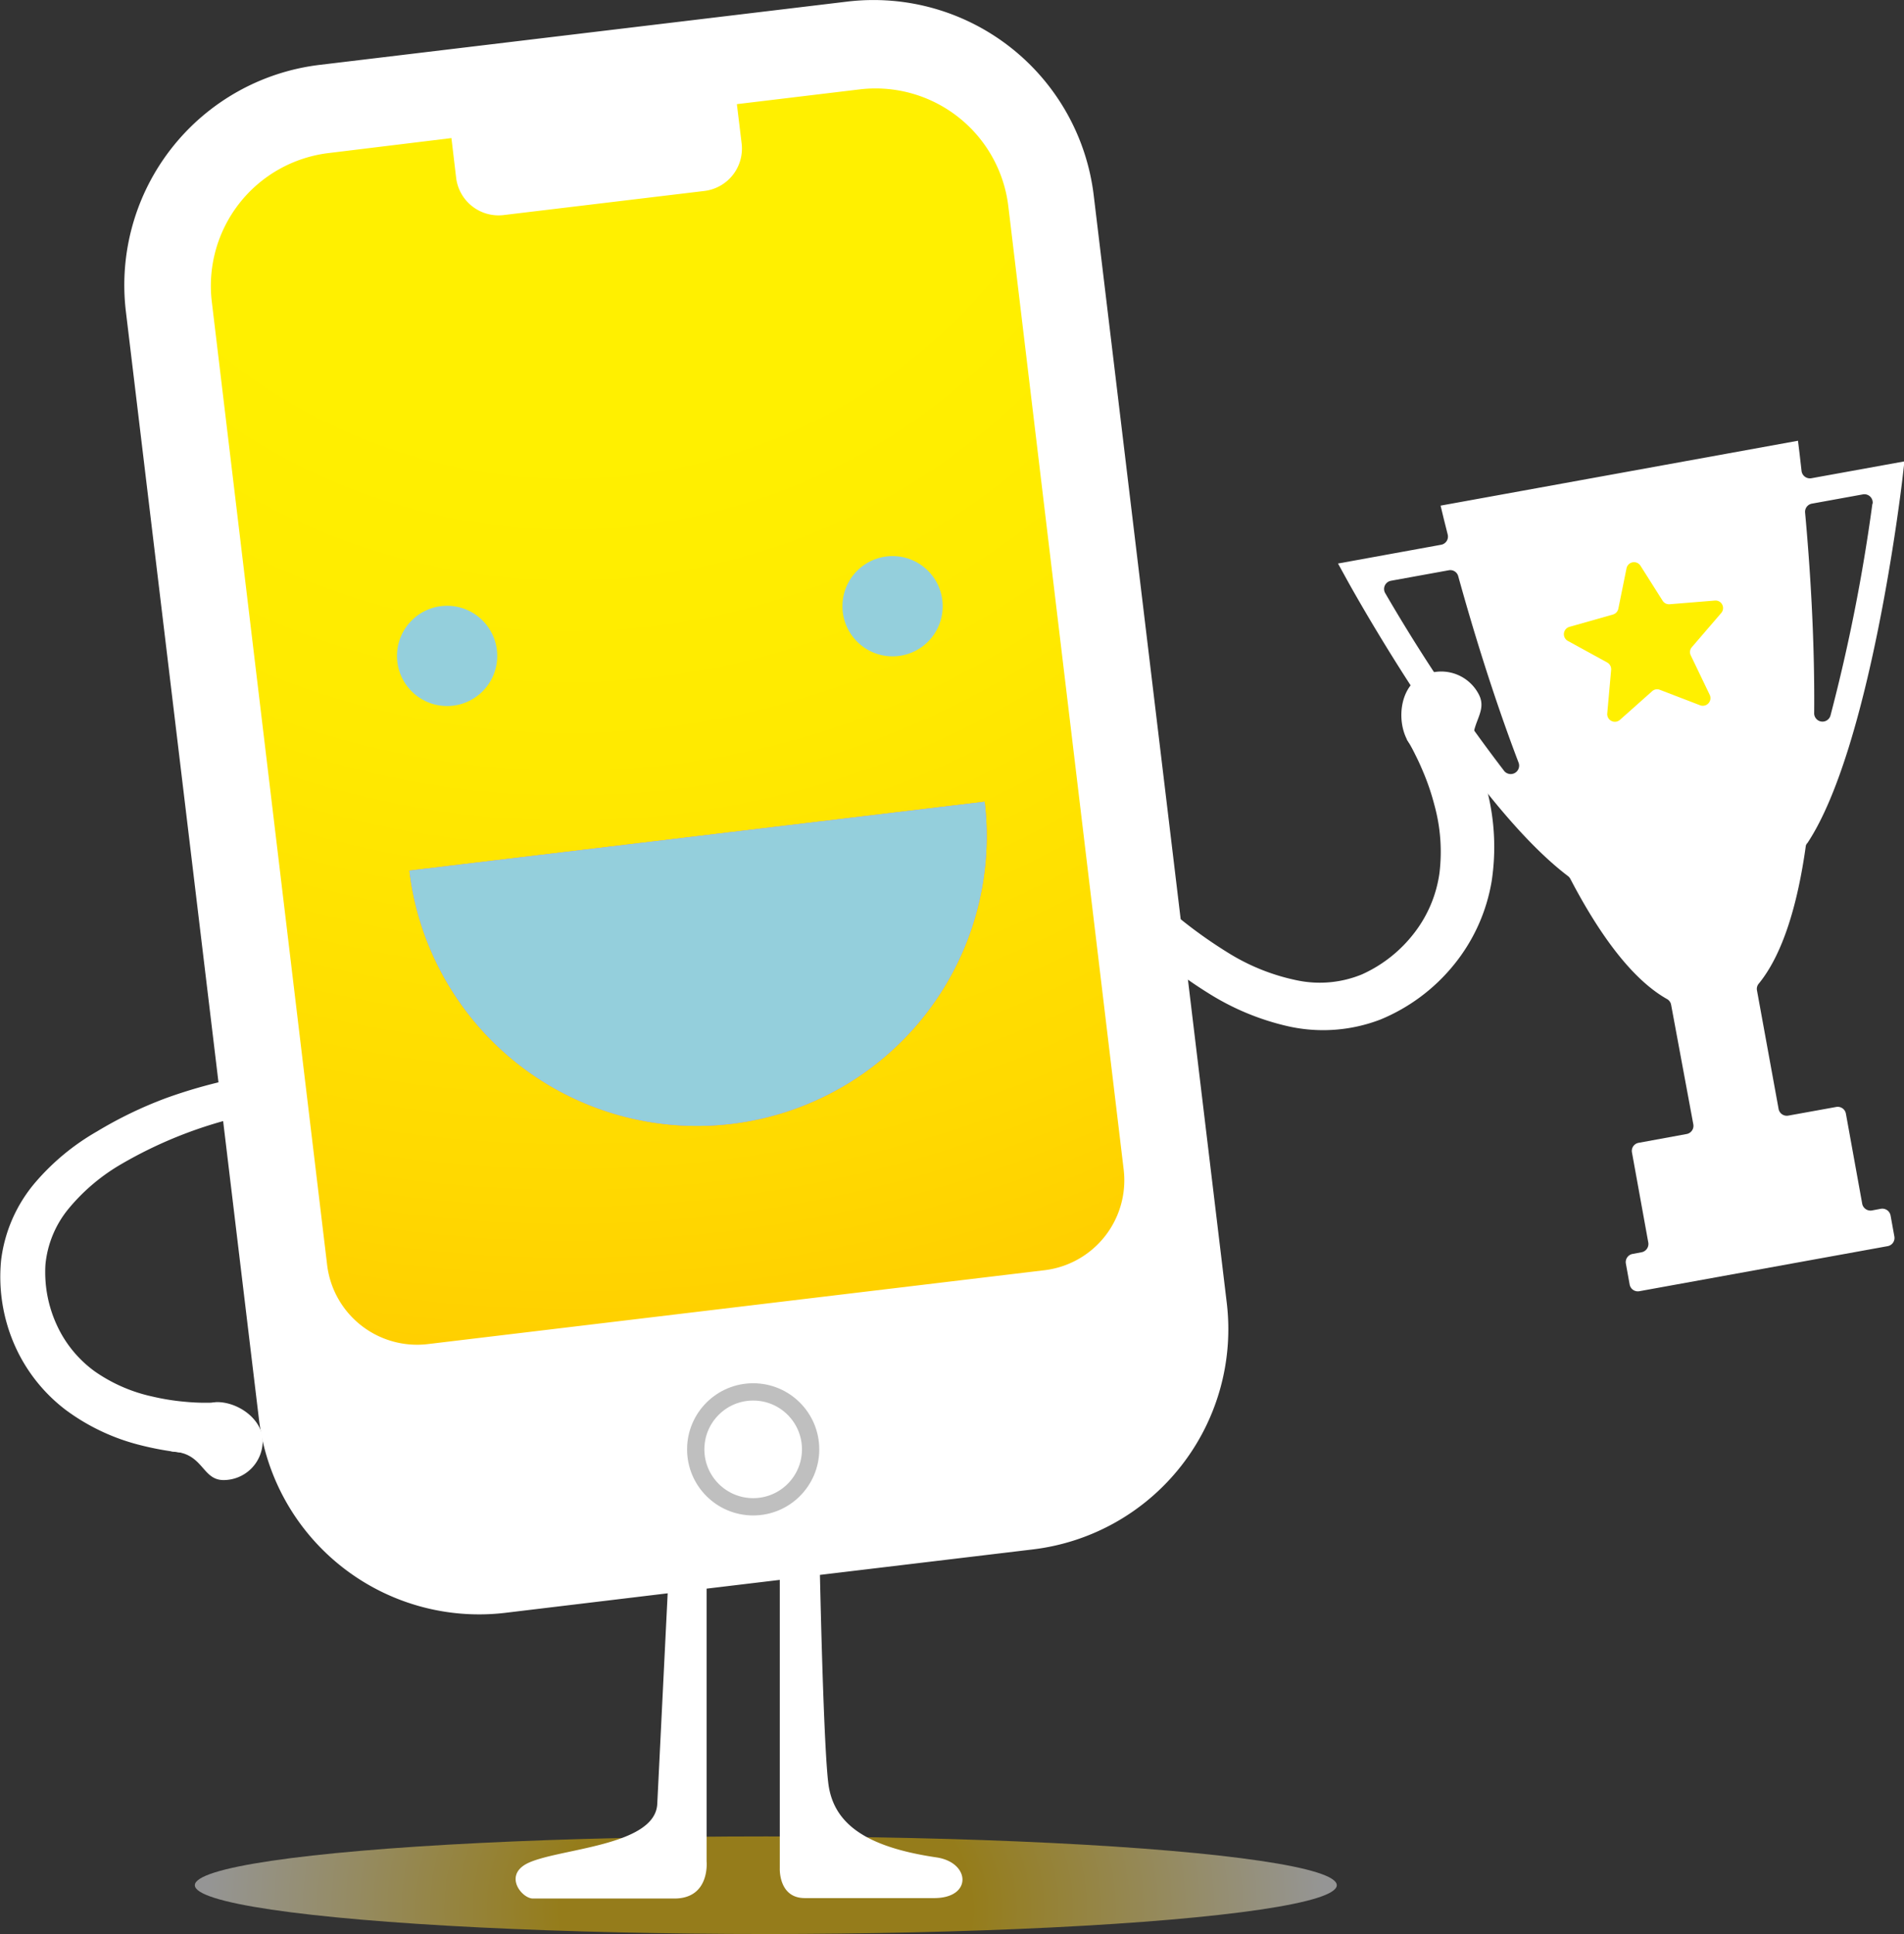 <svg xmlns="http://www.w3.org/2000/svg" xmlns:xlink="http://www.w3.org/1999/xlink" viewBox="0 0 171.7 174.38"><rect x="0" y="0" width="171.7" height="174.38" fill="#333333" stroke="none"/><defs><style>.cls-1{isolation:isolate;}.cls-2{fill:#fff;}.cls-3{mix-blend-mode:multiply;opacity:0.48;fill:url(#radial-gradient);}.cls-4{fill:none;stroke:#bfbfbf;stroke-miterlimit:10;stroke-width:1.56px;}.cls-5{fill:url(#radial-gradient-2);}.cls-6{fill:#b371ff;}.cls-7{fill:#94cfdc;}.cls-8{fill:#fff000;}</style><radialGradient id="radial-gradient" cx="9706.52" cy="-707.84" r="50.55" gradientTransform="translate(-9637.47 724.25) scale(1 0.78)" gradientUnits="userSpaceOnUse"><stop offset="0.37" stop-color="#ffcb00"/><stop offset="1" stop-color="#fff"/></radialGradient><radialGradient id="radial-gradient-2" cx="10060.74" cy="918.1" r="152.66" gradientTransform="translate(-10047.22 278.4) rotate(-6.83)" gradientUnits="userSpaceOnUse"><stop offset="0.31" stop-color="#fff000"/><stop offset="0.49" stop-color="#ffea00"/><stop offset="0.74" stop-color="#ffd900"/><stop offset="1" stop-color="#ffbf00"/></radialGradient></defs><g class="cls-1"><g id="Layer_2" data-name="Layer 2"><g id="grafica"><path class="cls-2" d="M100.7,77.23A41.85,41.85,0,0,0,111,86.06a18.94,18.94,0,0,0,6,2.34,10,10,0,0,0,5.83-.55,12.31,12.31,0,0,0,4.69-3.71,11.37,11.37,0,0,0,2.29-5.43,15.87,15.87,0,0,0-.47-6.17,21.26,21.26,0,0,0-1.05-3.06c-.21-.5-.44-1-.68-1.47a14.4,14.4,0,0,0-.74-1.34l4.3-2.7c.4.68.67,1.22,1,1.83s.54,1.19.78,1.8a26.9,26.9,0,0,1,1.18,3.76,20.58,20.58,0,0,1,.39,8.07A16.14,16.14,0,0,1,131.1,87a16.72,16.72,0,0,1-6.6,4.92,14.41,14.41,0,0,1-8.27.63,23,23,0,0,1-7.26-3A39.41,39.41,0,0,1,103,85a48.44,48.44,0,0,1-5.16-5.44Z"/><path class="cls-2" d="M128.17,61a3.81,3.81,0,0,1,5.17,1.58c1,1.86-1.36,2.94-.15,5.64.86,1.93-5.3.37-6.29-1.5S126.3,61.94,128.17,61Z"/><ellipse class="cls-3" cx="69.06" cy="169.98" rx="51.49" ry="4.4"/><path class="cls-2" d="M110.63,117.49l-12-99.88A20,20,0,0,0,76.44.14L28.82,5.85A20,20,0,0,0,11.35,28.07l12,99.88a20,20,0,0,0,22.22,17.47l14.64-1.76c-.39,7.86-.83,16.81-.94,19-.2,3.86-9.11,4-11.77,5.38-2.08,1.1-.43,3.14.56,3.14H60.81c3.25,0,2.91-3.36,2.91-3.36V143.24l6.6-.79v26s-.13,2.69,2.25,2.69H84.25c3.47,0,3.25-3.23.19-3.67-6.44-.95-9.28-3.08-9.74-6.65-.32-2.54-.59-11.22-.76-18.82l19.22-2.3A20,20,0,0,0,110.63,117.49Z"/><circle class="cls-4" cx="67.92" cy="130.68" r="5.18"/><path class="cls-5" d="M77.52,8.06,66.45,9.39l.43,3.55a3.85,3.85,0,0,1-3.37,4.28L45.42,19.39A3.85,3.85,0,0,1,41.13,16l-.42-3.55L29.64,13.8A12.06,12.06,0,0,0,19.1,27.2l10.4,86.85a8.17,8.17,0,0,0,9.08,7.14l55.61-6.66a8.17,8.17,0,0,0,7.14-9.09L90.93,18.6A12.06,12.06,0,0,0,77.52,8.06Z"/><path class="cls-6" d="M88.79,72.29A26.12,26.12,0,0,1,36.92,78.5Z"/><path class="cls-7" d="M88.79,72.29A26.12,26.12,0,0,1,36.92,78.5Z"/><path class="cls-2" d="M22.32,100.54a39.06,39.06,0,0,0-11.65,4.58A17.69,17.69,0,0,0,6.17,109a9.32,9.32,0,0,0-2.07,5,11.36,11.36,0,0,0,1,5.42,10.61,10.61,0,0,0,3.43,4.22,14.39,14.39,0,0,0,5.22,2.28,20.69,20.69,0,0,0,2.94.47,19,19,0,0,0,2.9.06l.34,4.66a23.53,23.53,0,0,1-3.71-.15,27.32,27.32,0,0,1-3.57-.66,19,19,0,0,1-6.73-3.18,14.85,14.85,0,0,1-4.67-6,15.31,15.31,0,0,1-1.15-7.49,13.27,13.27,0,0,1,3.07-7,21.14,21.14,0,0,1,5.57-4.61A37.06,37.06,0,0,1,15,99a45.74,45.74,0,0,1,6.66-1.84Z"/><path class="cls-2" d="M23.69,129.93a3.53,3.53,0,0,1-3.53,3.52c-1.94,0-1.8-2.38-4.52-2.57-1.94-.13,2-4.46,3.94-4.46S23.69,128,23.69,129.93Z"/><circle class="cls-7" cx="80.49" cy="54.66" r="4.52"/><circle class="cls-7" cx="40.32" cy="59.14" r="4.52"/><path class="cls-2" d="M162.85,76.24A.61.61,0,0,1,163,76c5.67-8.57,8.44-31.82,8.56-32.85l.18-1.55-8.39,1.52a.76.76,0,0,1-.89-.67l-.18-1.57-.14-1.14-32.23,5.85.27,1.12c.08.33.21.83.37,1.48a.75.75,0,0,1-.6.93l-9.29,1.69.82,1.49c.48.87,11.07,20,19.93,26.7a.76.76,0,0,1,.2.24c2.61,5,5.56,9.06,8.72,10.84a.74.74,0,0,1,.37.52l2,10.77a.75.75,0,0,1-.61.88l-4.31.79a.74.74,0,0,0-.61.88l1.47,8.11a.76.76,0,0,1-.61.88l-.8.15a.75.75,0,0,0-.61.88l.34,1.88a.75.75,0,0,0,.88.6l22.38-4.06a.75.75,0,0,0,.61-.88l-.34-1.88a.76.76,0,0,0-.88-.61l-.8.15a.76.76,0,0,1-.88-.61l-1.47-8.12a.75.75,0,0,0-.88-.6l-4.32.78a.75.75,0,0,1-.87-.61l-1.95-10.69a.73.73,0,0,1,.18-.62C160.79,86,162.12,81.5,162.85,76.24Zm6-30.82a159.17,159.17,0,0,1-3.77,19.06.75.75,0,0,1-1.48-.21c.06-6.82-.4-13.5-.82-18.06a.75.75,0,0,1,.62-.8l4.57-.83A.75.75,0,0,1,168.87,45.42Zm-43.39,6.94,5.18-.94a.74.74,0,0,1,.86.53c1.2,4.34,3.07,10.59,5.45,16.83a.76.76,0,0,1-1.3.74,150.9,150.9,0,0,1-10.71-16A.75.75,0,0,1,125.48,52.36Z"/><path class="cls-8" d="M147.93,51l2,3.16a.68.68,0,0,0,.64.32l4.06-.33a.68.68,0,0,1,.58,1.13l-2.64,3.07a.67.67,0,0,0-.1.74l1.71,3.56a.69.69,0,0,1-.87.94l-3.62-1.39a.67.67,0,0,0-.71.13l-2.89,2.57a.69.69,0,0,1-1.15-.57l.35-3.93a.7.7,0,0,0-.36-.67l-3.54-1.94a.69.69,0,0,1,.14-1.27l3.92-1.11a.7.7,0,0,0,.49-.53l.74-3.65A.69.69,0,0,1,147.93,51Z"/></g></g></g></svg>